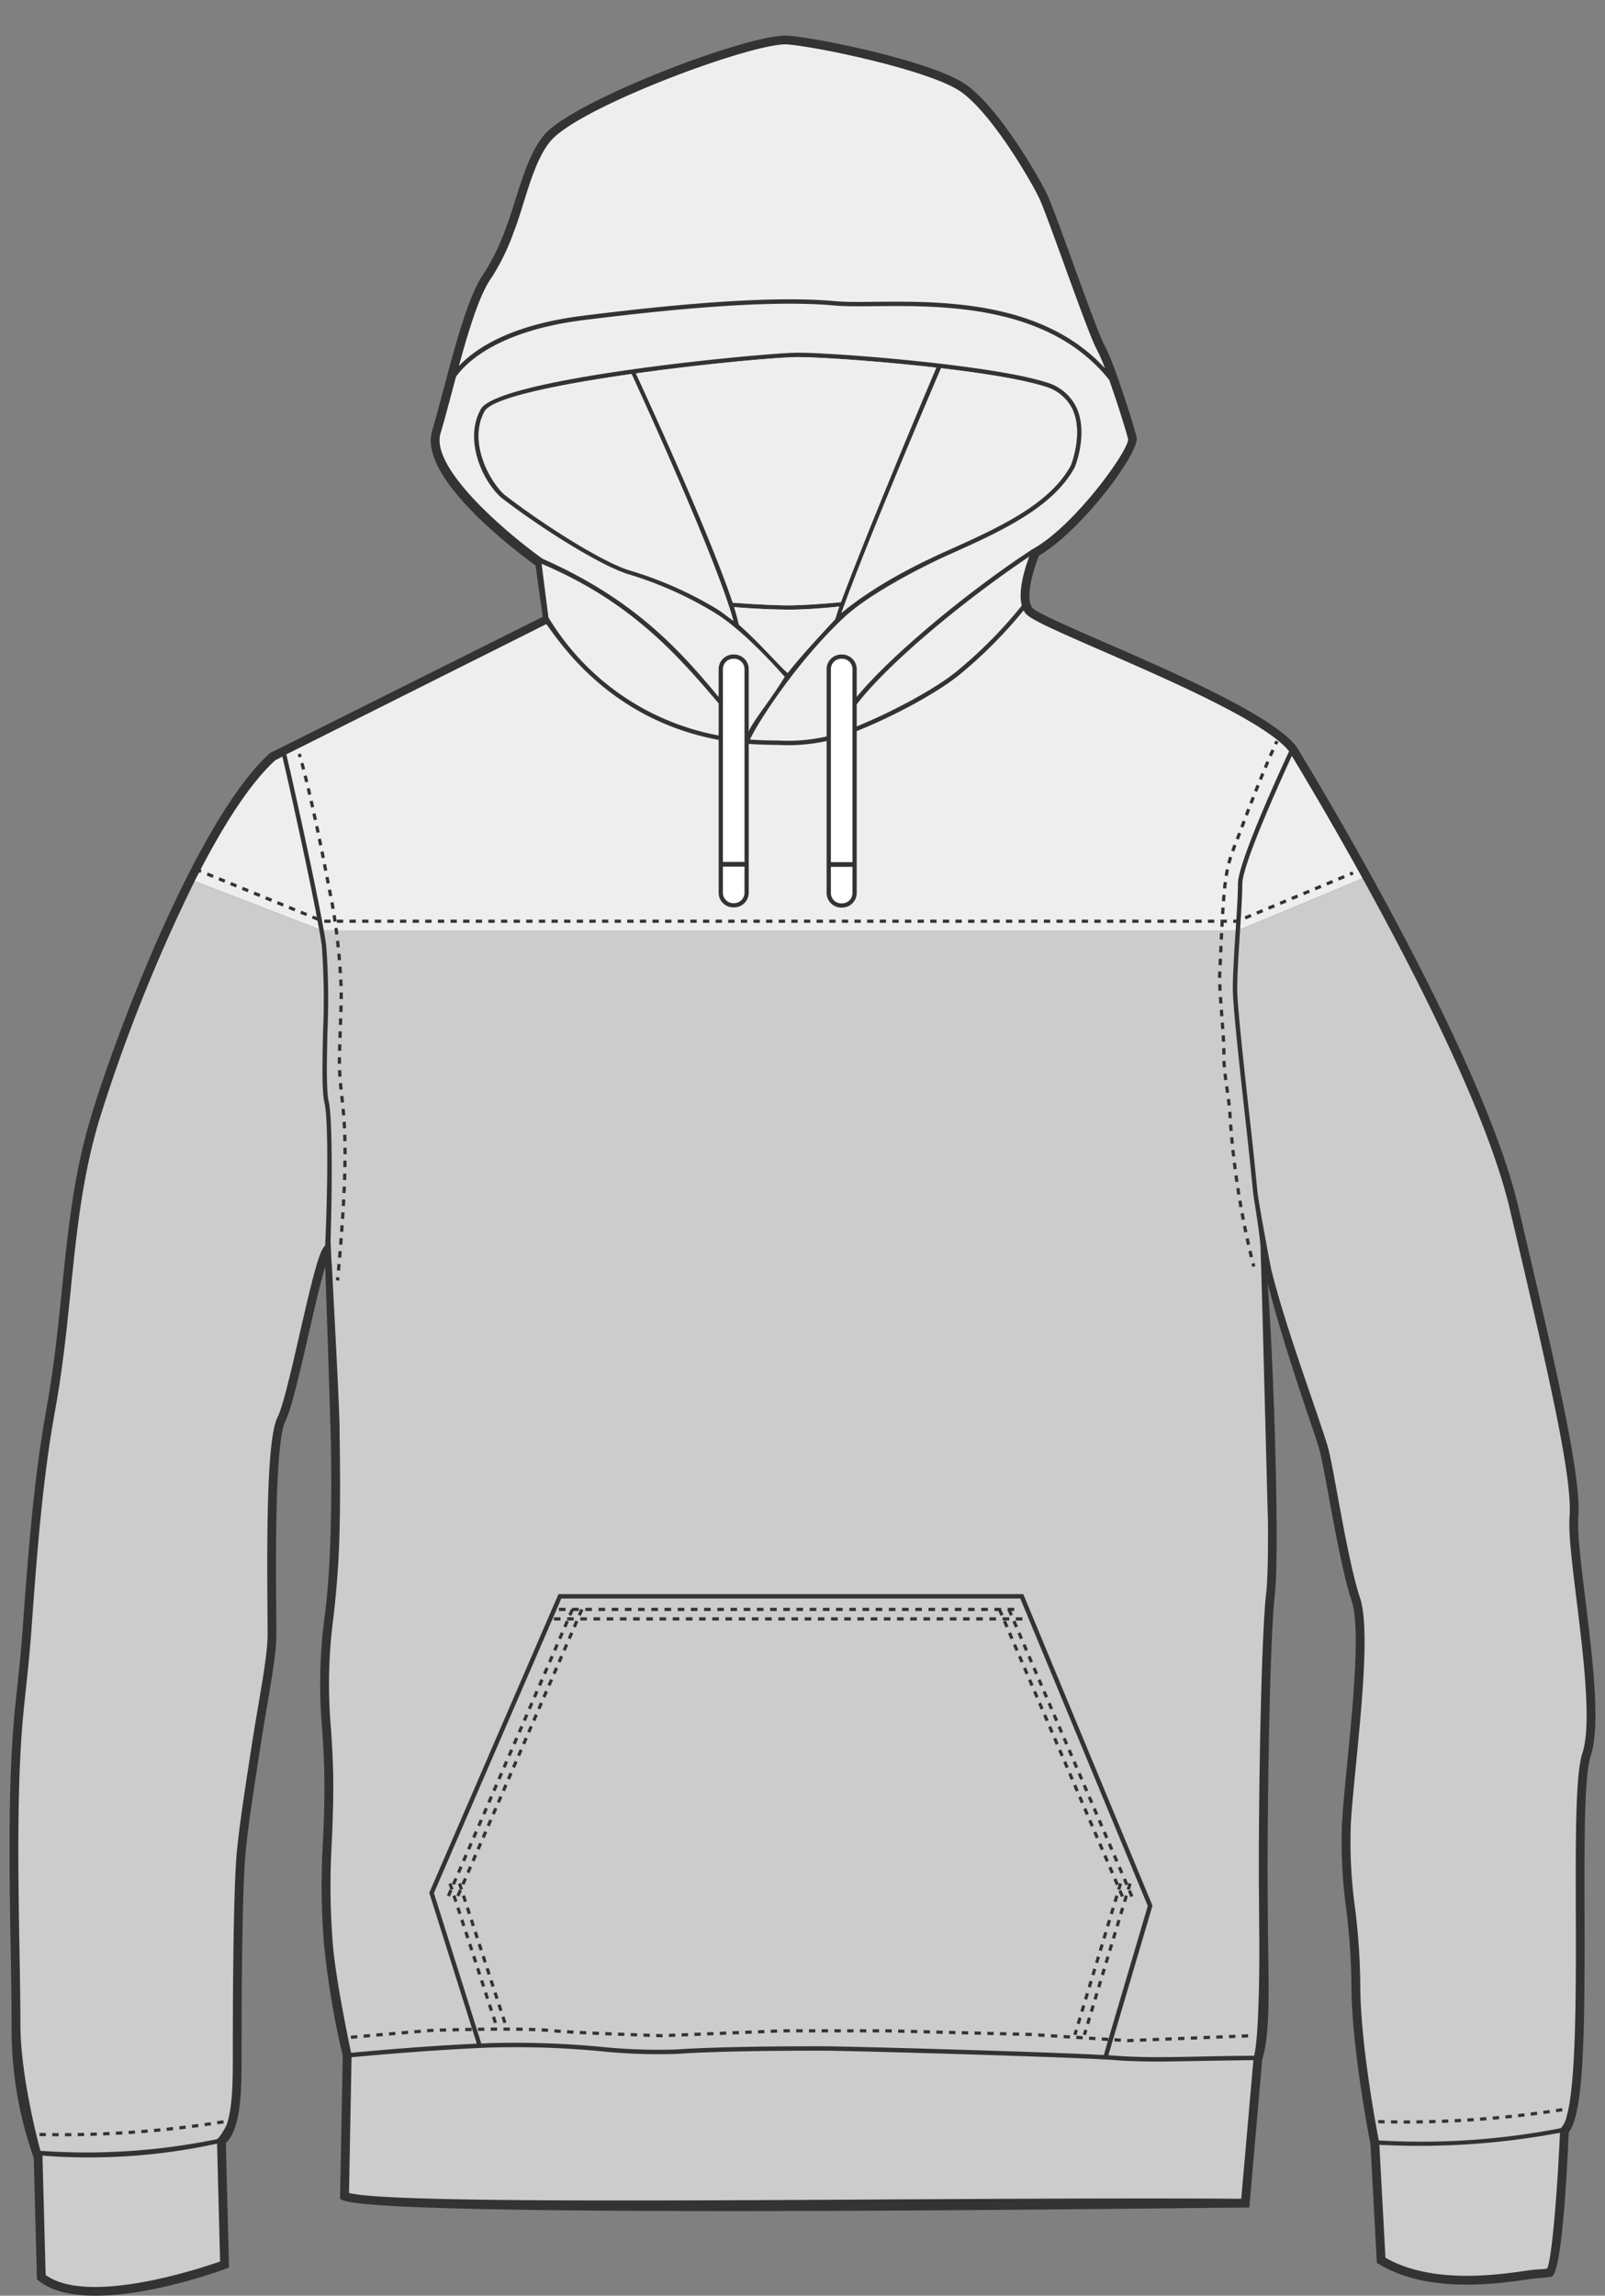 <svg xmlns="http://www.w3.org/2000/svg" viewBox="0 0 251.981 360.187"><rect x="0" y="0" width="251.981" height="360.187" fill="#808080" stroke="none"/><defs><style>.a{fill:#333;}.b{fill:#ccc;}.c{fill:#eee;}.d{fill:#fff;}.e,.f,.g,.h,.i,.j,.k,.l{fill:none;stroke:#333;stroke-miterlimit:10;}.e,.g{stroke-width:0.5px;}.e{stroke-dasharray:1 1;}.f{stroke-width:0.5px;stroke-dasharray:1 1;}.g{stroke-dasharray:1.036 1.036;}.h,.i{stroke-width:0.499px;}.i{stroke-dasharray:0.991 0.991;}.j,.k,.l{stroke-width:0.508px;}.k{stroke-dasharray:1.016 1.016;}.l{stroke-dasharray:1.004 1.004;}</style></defs><title>apparel_front</title><path class="a" d="M248.888,250.881c-.686-5.577-1.278-10.394-1.094-12.785.5-6.549-3.448-23.343-9.444-48.833-5.91-25.116-34.528-71.671-34.864-72.207-3.895-4.872-18.953-11.433-29.949-16.223-5.367-2.338-10.918-4.757-11.472-5.479-1.1-1.45.037-5.695,1.064-8.187,6.686-3.892,15.878-16.23,15.315-18.586-.425-1.772-3.6-11.892-5.042-14.411-.717-1.254-3.017-7.587-5.047-13.176-1.716-4.724-3.337-9.187-3.961-10.492-1.407-2.959-7.788-13.921-12.947-17.37C146.273,9.678,129.1,6.061,123.805,5.6,118.061,5.125,91.6,15.2,85.97,20.619c-3.375,3.246-4.793,10.763-6.544,15.128a34.434,34.434,0,0,1-3.35,6.977C73.644,46.006,71.525,53.971,69.655,61c-.639,2.4-1.241,4.666-1.816,6.6-2.248,7.566,13.97,19.46,16.239,21.113l1.128,8.063L42.45,118.125l-.138.1C31.02,128.488,18.346,161.7,14.254,175.334c-2.7,9-3.586,17.707-4.527,26.93-.615,6.032-1.251,12.27-2.437,18.787C5.268,232.177,4.4,244,3.57,255.424c-.395,5.4-.768,8.19-1.248,12.987-1.1,11.056-.845,25.945-.639,37.909.071,4.144.139,8.058.139,11.273A60.586,60.586,0,0,0,5.3,338.574l.5,19.048.251.2c2.172,1.737,5.408,2.365,8.951,2.365,8.951,0,19.859-4,20.493-4.241l.462-.171-.5-19.521c2.469-2.39,2.469-8.642,2.469-13.7,0-14.472.168-24.64.5-30.224.227-3.892,1.337-11.067,2.412-18,1.254-8.1,2.551-14.156,2.551-17.921,0-.968-.009-2.243-.021-3.733-.065-8.578-.2-26.428,1.435-29.7.948-1.9,2.243-7.541,3.613-13.516.816-3.565,1.843-8.039,2.634-10.719.259,6.618.889,26.691.9,27.666.076,5.434.253,18.161-1.009,27.424a80.774,80.774,0,0,0-.348,17.653c.169,2.723.342,5.539.342,8.737,0,3.97-.175,7.55-.344,11.013a115.949,115.949,0,0,0,.242,13.43,135.464,135.464,0,0,0,2.975,17.885l-.423,22.466.429.185c6.993,3,136.169,1.124,141.686,1.165h.641l2.025-23.279c1.3-3.946,1-11.949.9-19.879-.011-.939-.033-4.556-.049-6.62-.086-10.854.3-39.464,1.139-46.551.709-6.055-.068-34.238-1.145-48.751,1.655,6.62,4.653,15.733,6.371,20.8.9,2.643,1.605,4.731,1.851,5.711.343,1.375.815,3.937,1.362,6.905,1.03,5.6,2.311,12.558,3.611,16.466,1.388,4.162.234,15.952-.692,25.424-.355,3.627-.69,7.052-.829,9.543a76.564,76.564,0,0,0,.66,13.293,104.578,104.578,0,0,1,.826,12.05c0,9.592,2.794,23.936,2.983,24.893l1.01,18.672.315.189c7.781,4.667,18.514,3.1,23.672,2.353,1.223-.178,3.289-.263,3.515-.419,1.386-.954,2.189-12.754,2.621-22.595,2.384-3.007,2.533-15.658,2.483-34.432-.03-11.1-.057-21.588.968-24.665C251.328,270.719,250.032,260.18,248.888,250.881Z"/><path class="b" d="M199.063,238.168l-.015,0c-.111-4-.8-31.007-1.069-40.057l-.014,0c-.031-1.137-.055-2.27-.071-2.657-.241-2.755-1.03-7.318-1.12-8.044-.072-.581-.475-4.827-1.023-9.738-.929-8.316-2.2-19.707-2.2-22.491,0-2.34.219-5.753.433-9.054l.006-.1H50.844c.159.9.284,1.671.362,2.257a111.773,111.773,0,0,1,.2,13.619c-.1,4.822-.189,9.375.2,10.918.61,2.44.542,14.029.291,21.9.033.635.088,2.162.156,3.456l.027.007c.406,7.639,1.234,23.321,1.234,25.963,0,.507.01,1.27.024,2.236.034,2.485.087,6.955.018,11.493l-.007,0a144.781,144.781,0,0,1-1.032,16.136,79.64,79.64,0,0,0-.338,17.381c.17,2.743.345,5.58.345,8.822,0,4-.176,7.6-.346,11.081a114.989,114.989,0,0,0,.24,13.271c.385,5.735,2.863,17.317,2.906,17.505,2.342-.2,10.377-.992,19.731-1.431l-7.461-23.667,20.286-46.861h72.976l20.283,48.876-6.642,22.5-.007.039-.28.933c.457.027.866.053,1.183.077,4.148.318,8.476.227,13.486.12,2.6-.055,5.291-.112,8.218-.12.748-2.883.864-14.036.8-19.318-.011-.946-.033-4.568-.049-6.626-.095-11.9.3-39.551,1.148-46.723C199.031,247.837,199.1,243.519,199.063,238.168Z"/><path class="b" d="M50.716,161.89a113.843,113.843,0,0,0-.194-13.514c-.087-.653-.231-1.533-.418-2.576-2.434-.947-12.138-4.72-19.554-7.543A260.175,260.175,0,0,0,15.577,175.73c-2.66,8.871-3.542,17.518-4.477,26.674-.618,6.059-1.257,12.323-2.452,18.894-2.009,11.053-2.869,22.835-3.7,34.228-.4,5.411-.769,8.208-1.252,13.023-1.095,10.976-.838,25.82-.631,37.748.072,4.15.139,8.07.139,11.3,0,8.357,3.034,19.52,3.155,19.861a102.128,102.128,0,0,0,27.707-1.831l.268-.214a12.326,12.326,0,0,0,1.262-2.063c.951-2.765.956-7.265.956-10.791,0-14.5.168-24.7.5-30.3.231-3.958,1.3-10.844,2.427-18.135,1.246-8.045,2.534-14.051,2.534-17.71,0-.965-.009-2.238-.02-3.722-.1-12.948-.066-27.036,1.58-30.325.874-1.749,2.209-7.574,3.5-13.208,2.259-9.854,3.1-12.939,3.966-13.73.349-6.542.589-19.661-.1-22.43C50.524,171.358,50.613,166.97,50.716,161.89Z"/><path class="b" d="M247.518,251.05c-.694-5.651-1.294-10.531-1.1-13.059.487-6.336-3.444-23.046-9.395-48.342-3.4-14.46-14.391-36.091-23.094-51.831l-19.236,8.02c-.007.111-.014.221-.021.333-.212,3.29-.432,6.692-.432,9.01,0,2.746,1.271,14.113,2.2,22.414.574,5.135.945,9.2,1.027,9.815.147,1.108,1.283,7.55,2.117,11.79,1.857,7.425,5.058,16.368,7.117,22.437.943,2.778,1.624,4.784,1.883,5.821.353,1.417.829,4,1.379,6.99,1.021,5.553,2.294,12.462,3.564,16.279,1.481,4.441.312,16.392-.628,26-.354,3.611-.688,7.022-.824,9.483a75.427,75.427,0,0,0,.654,13.066,105.8,105.8,0,0,1,.834,12.2c0,8.946,2.476,22.139,2.9,24.346a114.288,114.288,0,0,0,28.57-1.917l.095-.095a4.312,4.312,0,0,0,.844-1.8l.076-.272c1.419-5.516,1.382-19.78,1.351-31.6-.031-11.705-.058-21.814,1.038-25.1C249.919,270.578,248.587,259.75,247.518,251.05Z"/><path class="c" d="M77.186,43.546a35.2,35.2,0,0,0,3.521-7.284c1.7-4.237,3.06-11.607,6.22-14.647,5.7-5.486,31.83-15.076,36.757-14.642,5.216.457,22.153,4.076,27,7.309,4.867,3.254,11.141,14.025,12.468,16.817.6,1.246,2.206,5.677,3.91,10.369,2.148,5.916,4.369,12.033,5.145,13.39a24.245,24.245,0,0,1,1.263,2.919C163.628,47.057,147.51,47.258,137.3,47.353c-2.466.026-4.6.045-6.149-.1-8.375-.767-21.375-.016-39.747,2.3-11.322,1.428-16.8,5.158-19.369,7.888C73.608,51.7,75.334,46.047,77.186,43.546Z"/><path class="c" d="M69.163,67.989c.58-1.95,1.186-4.225,1.827-6.634.2-.748.4-1.507.606-2.269a14.4,14.4,0,0,1,2.652-2.7c2.709-2.153,7.9-4.968,17.248-6.147,18.321-2.311,31.275-3.062,39.6-2.3,1.581.144,3.732.123,6.219.1,10.5-.1,27.354-.318,36.831,11.573,1.291,3.626,2.657,8.018,2.959,9.274.175,1.706-8.331,13.54-14.854,17.193l-.2.115C152,92.764,139.9,102.791,134.5,109.336v-4.354a2.3,2.3,0,0,0-2.293-2.293h-.137a2.3,2.3,0,0,0-2.293,2.293v10.563a27.3,27.3,0,0,1-7.548.644c-1.236,0-3.3-.06-4.482-.153.824-1.988,7.071-12,14.835-19.227,3.8-3.538,11.787-7.717,16.321-9.75,8.046-3.605,16.366-7.334,19.82-13.73l.02-.033c.088-.216,2.135-5.348.247-9.38a7.467,7.467,0,0,0-4.763-3.937c-8.487-2.715-33.059-4.641-38.972-4.641-5.036,0-47.045,3.947-49.773,8.861-2.67,4.806.236,11.195,3.17,13.844,6.332,4.892,15.956,10.9,20.156,12.093a58.41,58.41,0,0,1,13.484,6.054c3.859,2.364,8.482,7.256,10.913,10.006-2.379,3.85-4.858,6.748-5.657,8.557v-9.772a2.3,2.3,0,0,0-2.293-2.293h-.137a2.3,2.3,0,0,0-2.293,2.293v4.383c-6.662-8.083-13.811-15.572-27.649-21.7C79.332,83.476,67.55,73.419,69.163,67.989Z"/><path class="c" d="M160.418,95.016a70.576,70.576,0,0,1-10.173,10.275c-3.492,2.864-10.359,6.494-15.743,8.676v-3.459c4.885-6.353,16.471-16.04,27.088-23.19C160.945,89.032,159.787,92.642,160.418,95.016Z"/><path class="b" d="M115.032,94.561c-3.593-10.777-13.646-32.627-15.2-35.975,11.053-1.543,22.41-2.557,25.421-2.557,3.354,0,12.728.621,21.735,1.654-1.047,2.457-10.406,24.6-14.97,36.8,0,0-5.1.5-8.355.5C120.564,94.981,115.032,94.561,115.032,94.561Z"/><path class="b" d="M115.137,97.4c-.9-.63-1.755-1.348-2.484-1.794a58.977,58.977,0,0,0-13.667-6.074c-4.126-1.176-13.549-7.1-19.83-11.958-2.638-2.475-5.561-8.553-3.07-13.036,1.194-2.151,11.887-4.27,23.073-5.855C100.994,62.653,112.648,88.187,115.137,97.4Z"/><path class="b" d="M147.74,57.769c6.536.768,12.784,1.75,16.279,2.869a6.809,6.809,0,0,1,4.347,3.569c1.7,3.631-.108,8.432-.248,8.794-3.341,6.19-11.554,9.87-19.494,13.429-4.564,2.046-11.271,5.368-16.52,9.735C136.15,84.852,146.626,60.368,147.74,57.769Z"/><path class="b" d="M123.666,95.652c3.514.02,8.1-.486,8.1-.486-.32.864-.391,1.25-.652,1.992-2.171,2.344-5.377,5.769-7.447,8.42-1.3-1.041-4.274-4.605-7.661-7.568-.174-.739-.433-1.772-.747-2.757C116.02,95.332,120.137,95.632,123.666,95.652Z"/><path class="c" d="M85.034,88.457c13.83,5.861,21.068,13.976,27.792,21.9v5.036A39.643,39.643,0,0,1,86.1,96.862Z"/><path class="b" d="M7.164,356.934l-.49-18.52-.044-.208a94.427,94.427,0,0,0,27.452-1.881l.471,18.492C31.468,355.9,13.833,361.764,7.164,356.934Z"/><path class="b" d="M194.872,344.976c-45.85-.342-131.543,1.3-140.079-.907l.4-21.3c2.52-.218,11.629-1.1,21.758-1.52a142.311,142.311,0,0,1,17.283.574,87.56,87.56,0,0,0,12,.42c7.429-.5,19-.5,22.8-.5,4.432,0,39.8,1,46.111,1.486,2.163.167,4.368.221,6.689.221,2.168,0,12.074-.209,14.948-.217Z"/><path class="b" d="M173.3,322.423c-9.553-.514-40.167-1.371-44.273-1.371-3.807,0-15.393,0-22.847.5a87.594,87.594,0,0,1-11.9-.42,143.716,143.716,0,0,0-17.364-.575l-1.354.059-7.438-23.6,20-46.209h72.063l20.012,48.225-6.5,22Z"/><path class="b" d="M242.924,355.895c-.646.2-1.408.094-2.964.321-4.929.717-15.112,2.2-22.448-1.987l-.959-17.718a119.786,119.786,0,0,0,28.357-1.89C244.493,343.994,243.66,354.115,242.924,355.895Z"/><path class="c" d="M168.366,64.207a6.81,6.81,0,0,0-4.347-3.569c-3.494-1.118-9.742-2.1-16.279-2.869-1.114,2.6-11.59,27.083-15.637,38.4,5.249-4.367,11.956-7.689,16.52-9.735,7.94-3.559,16.153-7.238,19.494-13.429C168.259,72.639,170.067,67.838,168.366,64.207Zm-43.109-8.179c-3.011,0-14.368,1.014-25.421,2.557,1.551,3.348,11.6,25.2,15.2,35.975,0,0,5.531.42,8.634.42,3.257,0,8.355-.5,8.355-.5,4.564-12.2,13.923-34.34,14.97-36.8C137.985,56.649,128.61,56.028,125.256,56.028Zm-49.17,8.507c-2.491,4.483.432,10.561,3.07,13.036,6.281,4.855,15.7,10.782,19.83,11.958A58.977,58.977,0,0,1,112.653,95.6c.73.447,1.582,1.164,2.484,1.794-2.49-9.21-14.144-34.745-15.979-38.718C87.973,60.265,77.28,62.384,76.086,64.535Zm47.58,31.117c-3.529-.02-7.647-.321-8.408-.4.314.984.573,2.017.747,2.757,3.386,2.963,6.363,6.527,7.661,7.568,2.07-2.652,5.276-6.076,7.447-8.42.261-.742.332-1.128.652-1.992C131.766,95.167,127.18,95.672,123.666,95.652Z"/><path class="d" d="M116.883,135.232v-30.25a1.628,1.628,0,0,0-1.626-1.627h-.137a1.628,1.628,0,0,0-1.626,1.627v30.25Z"/><path class="d" d="M113.493,135.971v4.1a1.628,1.628,0,0,0,1.626,1.627h.137a1.628,1.628,0,0,0,1.626-1.627v-4.1Z"/><path class="d" d="M133.835,135.269V104.982a1.628,1.628,0,0,0-1.626-1.627h-.137a1.628,1.628,0,0,0-1.626,1.627v30.287Z"/><path class="d" d="M130.446,136.008v4.1a1.628,1.628,0,0,0,1.626,1.627h.137a1.628,1.628,0,0,0,1.626-1.627v-4.1Z"/><path class="e" d="M6.2,334.887a160.042,160.042,0,0,0,29.3-2.054"/><path class="f" d="M245.277,331a159.914,159.914,0,0,1-29.3,1.869"/><line class="g" x1="87.751" y1="252.51" x2="160.252" y2="252.51"/><line class="g" x1="86.962" y1="254" x2="160.885" y2="254"/><line class="e" x1="91.355" y1="252.51" x2="71.652" y2="298.01"/><line class="e" x1="89.865" y1="252.51" x2="70.162" y2="298.01"/><line class="e" x1="70.652" y1="295.51" x2="77.986" y2="318.006"/><line class="e" x1="72.143" y1="295.51" x2="79.476" y2="318.006"/><line class="e" x1="156.911" y1="252.51" x2="176.414" y2="298.01"/><line class="e" x1="158.401" y1="252.51" x2="177.904" y2="298.01"/><line class="e" x1="177.414" y1="295.51" x2="170.242" y2="319.26"/><line class="e" x1="175.924" y1="295.51" x2="168.752" y2="319.26"/><path class="c" d="M194.355,138.657c0-3.34,6.614-17.736,8.027-20.772l-.022-.036c-3.632-4.536-18.51-11.018-29.374-15.75-7.6-3.312-11.286-4.946-12.019-5.909a2.9,2.9,0,0,1-.26-.432,71.928,71.928,0,0,1-10.025,10.065c-3.591,2.945-10.61,6.667-16.181,8.882v25.4a2.3,2.3,0,0,1-2.293,2.293h-.137a2.3,2.3,0,0,1-2.293-2.293V116.259a27.846,27.846,0,0,1-7.548.618c-1.305,0-3.439-.064-4.681-.165v23.361a2.3,2.3,0,0,1-2.293,2.293h-.137a2.3,2.3,0,0,1-2.293-2.293V116.088c-17.283-3.231-25-15.457-27.059-18.166L44.954,118.359c.776,3.179,4.567,20.172,5.89,27.669H193.989C194.178,143.1,194.355,140.351,194.355,138.657Z"/><path class="c" d="M44.327,118.7l-1.148.607C39,123.133,34.609,130.21,30.55,138.256c7.416,2.823,17.12,6.6,19.554,7.543C48.76,138.295,45.174,122.174,44.327,118.7Z"/><path class="c" d="M202.815,118.594c-1.71,3.7-7.771,17.036-7.771,20.063,0,1.67-.167,4.335-.351,7.181l19.236-8.02C208.647,128.266,204.206,120.883,202.815,118.594Z"/><line class="h" x1="212.412" y1="136.97" x2="211.957" y2="137.16"/><polyline class="i" points="211.042 137.541 194.24 144.537 50.689 144.537 32.021 136.918"/><line class="h" x1="31.562" y1="136.731" x2="31.105" y2="136.545"/><path class="j" d="M46.981,118.285s.049.153.144.482"/><path class="k" d="M47.4,119.743c.5,1.833,1.426,5.517,2.714,11.728.742,3.579,1.094,5.531,2.083,10.556a99.076,99.076,0,0,1,1.352,12.785c.123,2.373-.309,9.645-.258,12.26.064,3.3.566,5.75.767,9.441.366,6.738-.225,15.128-.969,23.374"/><path class="j" d="M53.04,200.4q-.023.253-.046.506"/><path class="j" d="M200.476,116.3s-.073.148-.215.455"/><path class="l" d="M199.846,117.67c-.848,1.9-2.533,5.837-4.94,12.277-1.277,3.416-1.945,4.6-2.433,7.746-.536,3.447-.756,10.759-.982,15.14-.123,2.373.7,9.8.653,12.417-.064,3.3.819,6.512.995,10.2a128.686,128.686,0,0,0,3.455,22.268"/><path class="j" d="M196.717,198.215q.063.247.126.492"/><path class="e" d="M55.094,319.637l12.332-1.06s13.962-.53,19.5.046c3.329.347,17.008.771,17.008.771l19.05-.771h16.174l22.654.576,15.21.967,19.426-.771"/></svg>